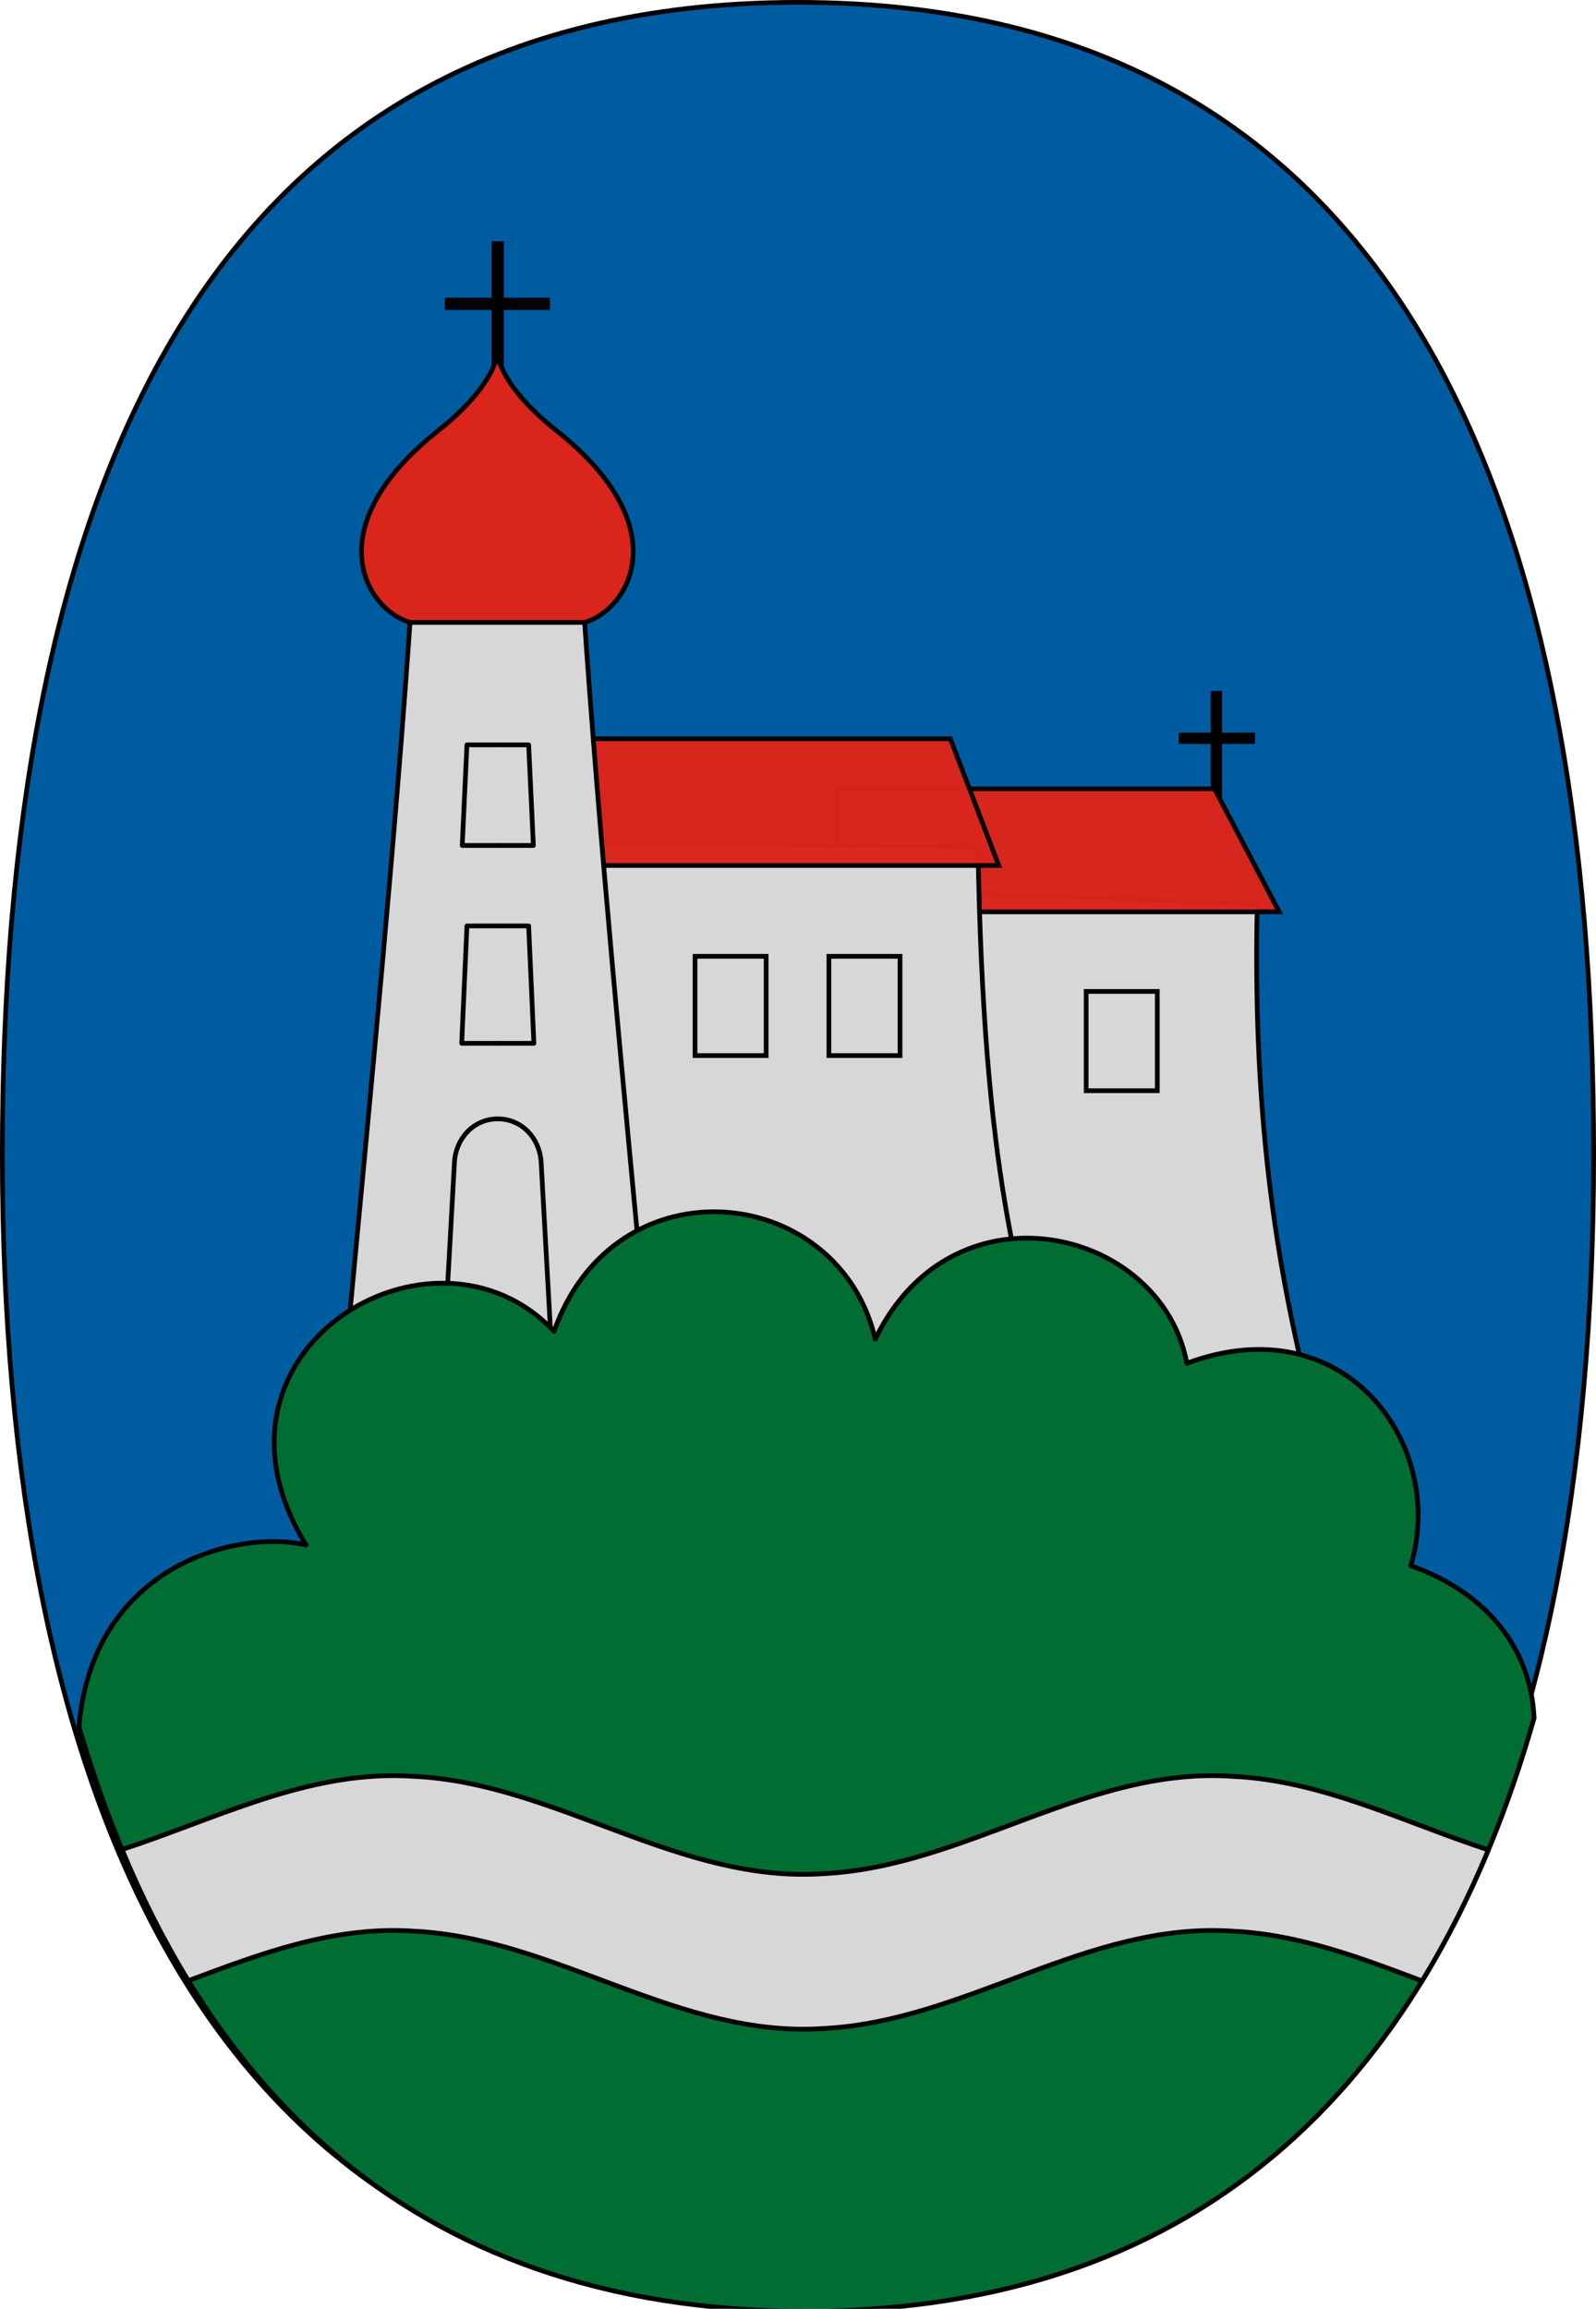 <svg xmlns="http://www.w3.org/2000/svg" viewBox="0 0 169.416 245.021" height="926.066" width="640.314"><g style="display:inline"><path style="font-variation-settings:normal;opacity:1;vector-effect:none;fill:#005ca1;fill-opacity:1;fill-rule:evenodd;stroke:#000;stroke-width:.5;stroke-linecap:butt;stroke-linejoin:miter;stroke-miterlimit:4;stroke-dasharray:none;stroke-dashoffset:0;stroke-opacity:1;stop-color:#000;stop-opacity:1" d="M-4708.995 911.313c-64.637 0-84.458 54.738-84.458 122.26 0 67.523 21.409 122.26 84.458 122.261m0 0c63.049 0 84.458-54.738 84.458-122.26 0-67.523-19.822-122.26-84.458-122.261" transform="translate(4793.703 -911.063)"/><path style="font-variation-settings:normal;opacity:1;vector-effect:none;fill:none;fill-opacity:1;stroke:#000;stroke-width:1.2;stroke-linecap:butt;stroke-linejoin:round;stroke-miterlimit:4;stroke-dasharray:none;stroke-dashoffset:0;stroke-opacity:1;stop-color:#000;stop-opacity:1" d="M-5001.954 989.415h8.095M-4997.957 996.617v-12.223" transform="translate(5127.079 -911.063)"/><path style="font-variation-settings:normal;opacity:1;vector-effect:none;fill:#d7d7d7;fill-opacity:1;stroke:#000;stroke-width:.5;stroke-linecap:round;stroke-linejoin:round;stroke-miterlimit:4;stroke-dasharray:none;stroke-dashoffset:0;stroke-opacity:1;stop-color:#000;stop-opacity:1" d="M-4987.568 1061.492c-3.038-12.255-6.646-28.32-6.054-54.493l-33.734-1.337 6.92 54.886" transform="translate(5127.079 -911.063)"/><path style="font-variation-settings:normal;opacity:.98;vector-effect:none;fill:#da251c;fill-opacity:1;fill-rule:evenodd;stroke:#000;stroke-width:.5;stroke-linecap:round;stroke-linejoin:miter;stroke-miterlimit:4;stroke-dasharray:none;stroke-dashoffset:0;stroke-opacity:1;stop-color:#000;stop-opacity:1" d="M-5038.237 994.777h40.08l6.864 13.053h-46.944z" transform="translate(5127.079 -911.063)"/><path style="font-variation-settings:normal;opacity:1;vector-effect:none;fill:#d7d7d7;fill-opacity:1;stroke:#000;stroke-width:.5;stroke-linecap:round;stroke-linejoin:round;stroke-miterlimit:4;stroke-dasharray:none;stroke-dashoffset:0;stroke-opacity:1;stop-color:#000;stop-opacity:1" d="M-5015.325 1060.548c-3.575-13.942-7.355-24.6-7.942-59.604l-44.742-.472 6.605 64.008" transform="translate(5127.079 -911.063)"/><path style="font-variation-settings:normal;opacity:.98;vector-effect:none;fill:#da251c;fill-opacity:1;fill-rule:evenodd;stroke:#000;stroke-width:.5;stroke-linecap:round;stroke-linejoin:miter;stroke-miterlimit:4;stroke-dasharray:none;stroke-dashoffset:0;stroke-opacity:1;stop-color:#000;stop-opacity:1" d="M-5068.01 989.464h41.81l5.134 13.446h-46.943z" transform="translate(5127.079 -911.063)"/><path style="font-variation-settings:normal;opacity:1;vector-effect:none;fill:#d7d7d7;fill-opacity:1;stroke:#000;stroke-width:.5;stroke-linecap:round;stroke-linejoin:round;stroke-miterlimit:4;stroke-dasharray:none;stroke-dashoffset:0;stroke-opacity:1;stop-color:#000;stop-opacity:1" d="M-5058.392 1053c-2.483-26.407-5.085-53.052-6.762-77.847l-9.134-2.988-9.133 2.988c-1.678 24.795-4.28 51.44-6.763 77.846" transform="translate(5127.079 -911.063)"/><path style="font-variation-settings:normal;opacity:1;vector-effect:none;fill:none;fill-opacity:1;stroke:#000;stroke-width:.5;stroke-linecap:round;stroke-linejoin:round;stroke-miterlimit:4;stroke-dasharray:none;stroke-dashoffset:0;stroke-opacity:1;stop-color:#000;stop-opacity:1" d="M-5074.288 1000.787h-3.725l.5-10.675h3.225M-5074.288 1021.785h-3.78l.555-12.456h3.225" transform="translate(5127.079 -911.063)"/><path style="font-variation-settings:normal;opacity:.98;vector-effect:none;fill:none;fill-opacity:.98;fill-rule:evenodd;stroke:#000;stroke-width:.5;stroke-linecap:round;stroke-linejoin:miter;stroke-miterlimit:4;stroke-dasharray:none;stroke-dashoffset:0;stroke-opacity:1;stop-color:#000;stop-opacity:1" d="m-5079.896 1053.391 1.058-18.988c.142-2.545 2.052-4.6 4.6-4.6 2.549 0 4.458 2.055 4.6 4.6l1.059 18.988" transform="translate(5127.079 -911.063)"/><path style="font-variation-settings:normal;opacity:1;vector-effect:none;fill:none;fill-opacity:1;stroke:#000;stroke-width:.5;stroke-linecap:round;stroke-linejoin:round;stroke-miterlimit:4;stroke-dasharray:none;stroke-dashoffset:0;stroke-opacity:1;stop-color:#000;stop-opacity:1" d="M-5074.188 1000.787h3.726l-.5-10.675h-3.226M-5074.188 1021.785h3.781l-.556-12.456h-3.225" transform="translate(5127.079 -911.063)"/><path style="font-variation-settings:normal;opacity:.98;vector-effect:none;fill:none;fill-opacity:.98;fill-rule:evenodd;stroke:#000;stroke-width:.5;stroke-linecap:round;stroke-linejoin:miter;stroke-miterlimit:4;stroke-dasharray:none;stroke-dashoffset:0;stroke-opacity:1;stop-color:#000;stop-opacity:1" d="M-5011.781 1016.278h7.549v10.537h-7.549zM-5039.09 1012.552h7.549v10.537h-7.549zM-5053.302 1012.552h7.549v10.537h-7.549z" transform="translate(5127.079 -911.063)"/><path style="font-variation-settings:normal;opacity:1;vector-effect:none;fill:none;fill-opacity:1;stroke:#000;stroke-width:1.3;stroke-linecap:butt;stroke-linejoin:round;stroke-miterlimit:4;stroke-dasharray:none;stroke-dashoffset:0;stroke-opacity:1;stop-color:#000;stop-opacity:1" d="M-5079.869 943.306h11.161M-5074.249 953.12v-16.456" transform="translate(5127.079 -911.063)"/><path style="font-variation-settings:normal;opacity:1;vector-effect:none;fill:#da251c;fill-opacity:1;stroke:#000;stroke-width:.5;stroke-linecap:round;stroke-linejoin:round;stroke-miterlimit:4;stroke-dasharray:none;stroke-dashoffset:0;stroke-opacity:1;stop-color:#000;stop-opacity:1" d="M-5074.288 977.118h-9.268c-4.7-1.353-9.965-10.091 2.999-20.361 3.001-2.378 5.672-5.323 6.27-8.025.596 2.702 3.267 5.647 6.268 8.025 12.964 10.27 7.7 19.008 3 20.361h-9.269" transform="translate(5127.079 -911.063)"/><path style="font-variation-settings:normal;opacity:1;vector-effect:none;fill:#006d33;fill-opacity:1;stroke:#000;stroke-width:1.89;stroke-linecap:round;stroke-linejoin:round;stroke-miterlimit:4;stroke-dasharray:none;stroke-dashoffset:0;stroke-opacity:1;stop-color:#000;stop-opacity:1" d="M1856.488 783.498c-11.247-7.26-24.53-10.95-37.844-10.695-25.673.49-51.432 15.61-62.79 47.877-48.2-51.327-147.244 7.499-99.366 85.591-27.688-6.608-85.65 8.498-90.931 72.79 40.954 139.754 130.084 234.025 290.931 234.027m0 0c162.186 0 251.452-95.855 291.94-237.533-1.265-28.051-19.087-50.253-49.38-61.034 14.565-48.672-26.56-104.593-89.71-81.04-5.705-30.676-34.679-50.316-64.455-50.143-23.16.134-46.805 12.254-60.367 40.488-4.226-18.089-14.694-31.719-28.028-40.326" transform="matrix(.265 0 0 .265 -406.488 -76.191)"/><path style="font-variation-settings:normal;opacity:1;vector-effect:none;fill:#d7d7d7;fill-opacity:1;stroke:#000;stroke-width:1.89;stroke-linecap:round;stroke-linejoin:round;stroke-miterlimit:4;stroke-dasharray:none;stroke-dashoffset:0;stroke-opacity:1;stop-color:#000;stop-opacity:1" d="M1692.299 998.615c-38.513-.248-73.302 17.788-109.502 29.592 7.743 18.653 16.57 36.21 26.559 52.523 29.302-10.953 58.506-22.041 90.425-19.83 57.014 2.761 106.056 43.011 164.104 38.965 56.935-2.851 105.933-42.997 163.918-38.959 26.57 1.275 51.133 10.65 75.75 19.916 9.985-16.296 18.813-33.837 26.556-52.47-33.843-11.038-66.224-27.719-102.306-29.45-57.985-4.038-106.983 36.108-163.918 38.96-58.048 4.045-107.09-36.205-164.104-38.966-2.51-.173-5.004-.265-7.482-.28z" transform="matrix(.265 0 0 .265 -406.488 -76.191)"/></g></svg>
